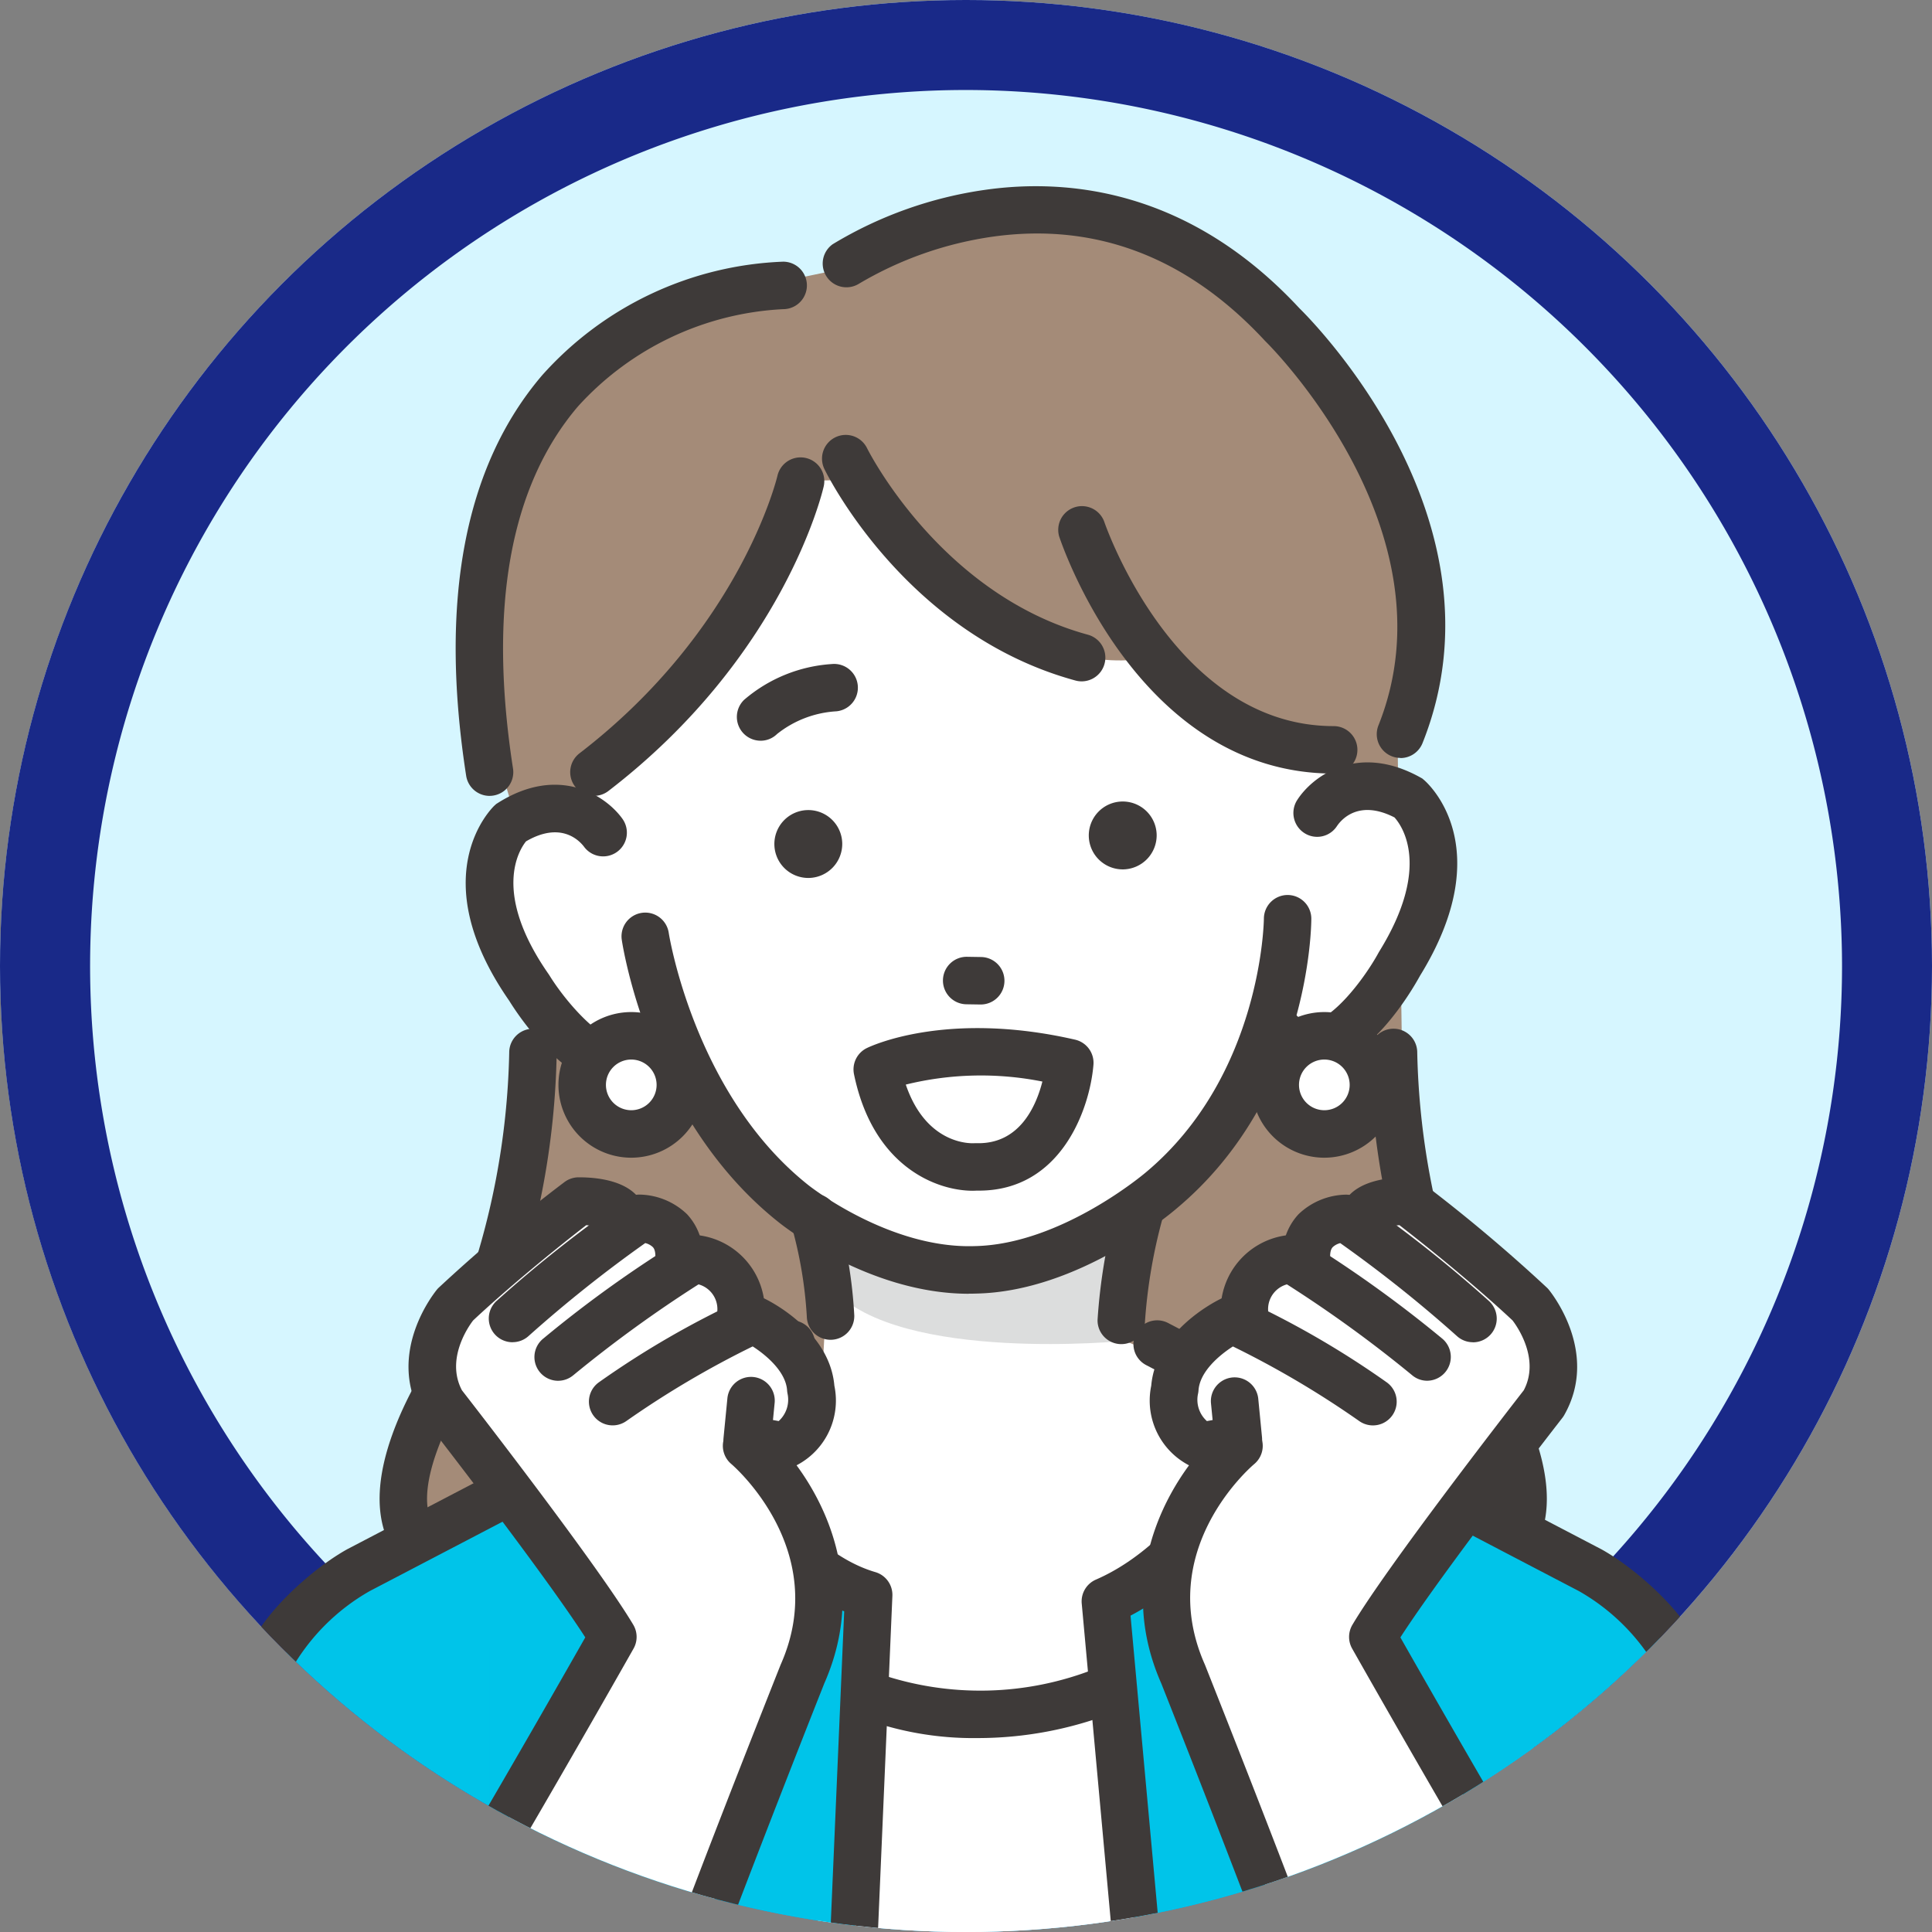 <svg id="Group_104119" data-name="Group 104119" xmlns="http://www.w3.org/2000/svg" xmlns:xlink="http://www.w3.org/1999/xlink" width="107.292" height="107.292" viewBox="0 0 107.292 107.292">
  <rect x="0" y="0" width="107.292" height="107.292" fill="#808080" stroke="none"/>
  <defs>
    <clipPath id="clip-path">
      <ellipse id="Ellipse_108" data-name="Ellipse 108" cx="53.646" cy="53.646" rx="53.646" ry="53.646" fill="none"/>
    </clipPath>
  </defs>
  <g id="Group_248" data-name="Group 248" transform="translate(0 0)" clip-path="url(#clip-path)">
    <path id="Path_341" data-name="Path 341" d="M649.6,53.648A53.646,53.646,0,1,1,595.95,0,53.646,53.646,0,0,1,649.6,53.648" transform="translate(-542.304 -0.002)" fill="#d6f6ff"/>
    <path id="Path_341_-_Outline" data-name="Path 341 - Outline" d="M595.95,112.295A58.646,58.646,0,1,1,654.6,53.648,58.713,58.713,0,0,1,595.95,112.295ZM595.95,5A48.646,48.646,0,1,0,644.6,53.648,48.7,48.7,0,0,0,595.95,5Z" transform="translate(-542.304 -0.002)" fill="#192988"/>
    <path id="Path_342" data-name="Path 342" d="M630.968,78.709s-8.92-24.138,12.421-29.034l5.8-1.214s11.643-8.873,24.536,4.349c0,0,10.719,7.25,6.271,21.767l.334,23.622s3.37,10.932,6.468,17.036c0,0-.18,3.711-.18,7.147l-62.469-.476a16.777,16.777,0,0,1,1.865-11,65.266,65.266,0,0,0,6.527-20.289Z" transform="translate(-602.384 -33.538)" fill="#a48b78"/>
    <path id="Path_343" data-name="Path 343" d="M599.138,292.835s-11.323,2.241-14.312,9.051l-6.478,21.447h89.209L662.7,304.183s-3.642-8.374-11.468-8.663l-27.583-9.792Z" transform="translate(-568.844 -210.392)" fill="#00c4e9"/>
    <path id="Path_344" data-name="Path 344" d="M689.421,256.073l-.406,7.29-9.555,4.867s7.584,34.989,19.073,35.464c9.2.38,18.189-36.232,18.208-36.4.039-.336-10.981-4.792-10.981-4.792l.822-7.132Z" transform="translate(-643.296 -188.037)" fill="#fff"/>
    <path id="Path_345" data-name="Path 345" d="M675.144,305.635,674.1,330.709h16.449l-2.163-23.655c3.88-2.038,9.283-11.158,9.283-11.158l9.663,4.252L699.19,295.9l-31.283-1.1L657.2,299.51l8.544-3.614s4.61,8.775,9.4,9.739" transform="translate(-626.903 -217.066)" fill="#fff"/>
    <path id="Path_346" data-name="Path 346" d="M645.433,421.675v2.462h.209Z" transform="translate(-618.241 -310.494)" fill="#00c4e9"/>
    <path id="Path_347" data-name="Path 347" d="M662.182,333.793l1.044-25.074c-4.793-.964-9.4-9.739-9.4-9.739l-8.544,3.613-4.267,1.879,1.168,7.187v19.671l.209,2.462Z" transform="translate(-614.985 -220.15)" fill="#00c4e9"/>
    <path id="Path_348" data-name="Path 348" d="M775.487,310.138l2.163,23.655H800.2l-1.848-28.515-3.919-2.047-9.663-4.251s-5.4,9.12-9.283,11.158" transform="translate(-714.004 -220.15)" fill="#00c4e9"/>
    <path id="Path_349" data-name="Path 349" d="M640.969,314.494l.011.07,4.267-1.879Z" transform="translate(-614.954 -230.24)" fill="#00c4e9"/>
    <path id="Path_350" data-name="Path 350" d="M851.239,316.819l-3.9-1.715,3.919,2.047Z" transform="translate(-766.913 -232.022)" fill="#00c4e9"/>
    <path id="Path_351" data-name="Path 351" d="M651.193,89.29s-1.5,12.157.541,15.639c0,0-5.457-3.762-6.294,3.014,0,0,1.2,12.571,9.714,9.155,0,0,5.541,13.519,17.3,13.032,0,0,13.38-1.323,16.134-15.064,0,0,3.878,4.942,7.608-3.234,0,0,6.819-10.223-3.579-8.956L693.3,90.29,679.01,80.419l-19.209-.7Z" transform="translate(-618.246 -58.697)" fill="#fff"/>
    <path id="Path_352" data-name="Path 352" d="M669.412,75.051s-6.1,11.752-10.9,14.969l-1.634,3.415-2.322-2.223L656.435,77.7s5.126-15.453,29.244-11.373l14.391,10.313.676,13.383s-5.208.151-11.678-5.256c0,0-4.783,1.6-10.443-3.435l-4.835-6.406Z" transform="translate(-624.956 -48.332)" fill="#a48b78"/>
    <path id="Path_353" data-name="Path 353" d="M717.781,252.328s7.888,4.8,15.413-.179l1.7-1.03-.913,8.253s-12.484,1.241-16.2-2.858Z" transform="translate(-671.513 -184.908)" fill="#dcdddd"/>
    <path id="Path_354" data-name="Path 354" d="M710.966,259.539a1.318,1.318,0,0,1-1.318-1.291,23.618,23.618,0,0,0-.873-5.129,1.318,1.318,0,0,1,2.528-.747,25.945,25.945,0,0,1,.981,5.822,1.318,1.318,0,0,1-1.29,1.345h-.028" transform="translate(-664.842 -185.135)" fill="#3e3a39"/>
    <path id="Path_355" data-name="Path 355" d="M774.794,259h-.028a1.319,1.319,0,0,1-1.291-1.345,31.374,31.374,0,0,1,1.063-6.319,1.318,1.318,0,0,1,2.541.7,29.193,29.193,0,0,0-.968,5.67A1.318,1.318,0,0,1,774.794,259" transform="translate(-712.523 -184.355)" fill="#3e3a39"/>
    <path id="Path_356" data-name="Path 356" d="M692.489,210.664c-5.555,0-10.328-3.79-10.533-3.955-7.169-5.668-8.674-15.288-8.734-15.7a1.318,1.318,0,1,1,2.608-.388c.013.088,1.426,9.006,7.771,14.023.052.041,4.479,3.538,9.237,3.373,4.8-.1,9.452-4.065,9.5-4.105,6.435-5.393,6.542-13.992,6.543-14.078a1.319,1.319,0,0,1,1.318-1.315h0a1.317,1.317,0,0,1,1.316,1.318c0,.4-.088,9.9-7.471,16.083-.2.175-5.395,4.618-11.135,4.733-.141.005-.281.007-.421.007" transform="translate(-638.692 -138.816)" fill="#3e3a39"/>
    <path id="Path_357" data-name="Path 357" d="M698.825,144.107a1.321,1.321,0,0,1-.917-2.27,8.285,8.285,0,0,1,4.878-1.988,1.318,1.318,0,0,1,.245,2.625,5.825,5.825,0,0,0-3.294,1.262,1.3,1.3,0,0,1-.912.372" transform="translate(-656.585 -102.972)" fill="#3e3a39"/>
    <path id="Path_358" data-name="Path 358" d="M742.993,204.176h-.021l-.767-.012a1.318,1.318,0,0,1,.041-2.637l.768.012a1.318,1.318,0,0,1-.02,2.637" transform="translate(-688.541 -148.392)" fill="#3e3a39"/>
    <path id="Path_359" data-name="Path 359" d="M773.559,172.586h0a1.885,1.885,0,1,1,1.833-1.936,1.891,1.891,0,0,1-1.833,1.936" transform="translate(-711.158 -124.306)" fill="#3e3a39"/>
    <path id="Path_360" data-name="Path 360" d="M707.337,174.4h0a1.885,1.885,0,1,1,1.833-1.936,1.891,1.891,0,0,1-1.833,1.936" transform="translate(-662.397 -125.644)" fill="#3e3a39"/>
    <path id="Path_361" data-name="Path 361" d="M816.8,319.027a1.319,1.319,0,0,1-1.291-1.061c-1.519-7.625-3.957-16.964-5.324-20.392a11.623,11.623,0,0,0-4.416-4.451l-24.026-12.547a1.318,1.318,0,1,1,1.221-2.337l24.07,12.571c1.755.973,4.653,3.412,5.6,5.789,1.44,3.611,3.89,12.966,5.461,20.853A1.319,1.319,0,0,1,817.062,319a1.337,1.337,0,0,1-.259.026" transform="translate(-718.091 -204.766)" fill="#3e3a39"/>
    <path id="Path_362" data-name="Path 362" d="M574.668,319.027a1.34,1.34,0,0,1-.259-.026,1.319,1.319,0,0,1-1.035-1.551c1.57-7.886,4.02-17.241,5.46-20.853.948-2.377,3.846-4.816,5.6-5.789l.029-.016L608.5,278.238a1.318,1.318,0,1,1,1.22,2.337L585.7,293.122a11.628,11.628,0,0,0-4.416,4.452c-1.367,3.429-3.805,12.768-5.324,20.392a1.319,1.319,0,0,1-1.291,1.061" transform="translate(-565.162 -204.766)" fill="#3e3a39"/>
    <path id="Path_363" data-name="Path 363" d="M649.032,182.147h-.044c-3.02-.038-5.632-3.981-6.179-4.863-4.812-6.926-.987-10.685-.822-10.842l.1-.09.111-.07c3.41-2.139,6-.355,6.891.888a1.318,1.318,0,0,1-2.132,1.551c-.277-.36-1.3-1.41-3.216-.292-.357.441-1.926,2.816,1.256,7.377l.042.064c.9,1.459,2.792,3.626,3.986,3.64.132,0,.53.006,1.048-.791a1.318,1.318,0,1,1,2.211,1.436,3.809,3.809,0,0,1-3.249,1.991" transform="translate(-614.528 -121.705)" fill="#3e3a39"/>
    <path id="Path_364" data-name="Path 364" d="M808.584,177.636a3.859,3.859,0,0,1-3.164-1.815,1.318,1.318,0,0,1,2.129-1.556c.561.768.958.74,1.089.732,1.192-.079,2.961-2.347,3.781-3.854l.038-.065c2.906-4.7,1.254-6.982.843-7.438-1.971-1.009-2.937.1-3.191.473a1.31,1.31,0,0,1-1.815.394,1.327,1.327,0,0,1-.4-1.829c.823-1.29,3.31-3.214,6.833-1.265l.115.064.1.085c.174.148,4.2,3.691-.226,10.871-.5.91-2.89,4.991-5.9,5.194-.075.005-.153.008-.233.008" transform="translate(-735.858 -118.244)" fill="#3e3a39"/>
    <path id="Path_365" data-name="Path 365" d="M729.858,105.293a1.322,1.322,0,0,1-.348-.047c-9.377-2.558-13.757-11.37-13.939-11.744a1.318,1.318,0,0,1,2.37-1.155c.04.081,4.062,8.118,12.262,10.355a1.319,1.319,0,0,1-.346,2.591" transform="translate(-669.788 -67.454)" fill="#3e3a39"/>
    <path id="Path_366" data-name="Path 366" d="M780.44,121.287c-10.786,0-15.074-12.644-15.252-13.182a1.318,1.318,0,0,1,2.5-.826c.038.114,3.878,11.372,12.748,11.372a1.318,1.318,0,1,1,0,2.637" transform="translate(-706.372 -78.327)" fill="#3e3a39"/>
    <path id="Path_367" data-name="Path 367" d="M663.711,115.134a1.318,1.318,0,0,1-.8-2.364c8.961-6.886,10.972-15.326,10.992-15.41a1.318,1.318,0,0,1,2.57.587c-.087.383-2.25,9.456-11.956,16.914a1.312,1.312,0,0,1-.8.273" transform="translate(-630.729 -70.935)" fill="#3e3a39"/>
    <path id="Path_368" data-name="Path 368" d="M640.155,84.783a1.319,1.319,0,0,1-1.3-1.116c-1.509-9.729-.085-17.218,4.234-22.259a18.9,18.9,0,0,1,13.37-6.292,1.318,1.318,0,0,1,0,2.637,16.493,16.493,0,0,0-11.394,5.4c-3.777,4.43-4.991,11.2-3.608,20.113a1.318,1.318,0,0,1-1.1,1.5,1.339,1.339,0,0,1-.2.016" transform="translate(-612.967 -40.584)" fill="#3e3a39"/>
    <path id="Path_369" data-name="Path 369" d="M747.566,70.954a1.319,1.319,0,0,1-1.224-1.808c4.329-10.83-6.141-21.2-6.247-21.3l-.049-.05c-4.282-4.624-9.348-6.577-15.056-5.8a20.119,20.119,0,0,0-7.508,2.63,1.318,1.318,0,0,1-1.449-2.2,22.427,22.427,0,0,1,8.492-3.024c4.569-.644,11.3-.023,17.432,6.584.773.758,11.752,11.838,6.832,24.146a1.319,1.319,0,0,1-1.224.829" transform="translate(-669.791 -28.863)" fill="#3e3a39"/>
    <path id="Path_370" data-name="Path 370" d="M670.376,220.9a2.726,2.726,0,1,1-2.726-2.725,2.725,2.725,0,0,1,2.726,2.725" transform="translate(-632.594 -160.646)" fill="#fff"/>
    <path id="Path_371" data-name="Path 371" d="M663.97,221.257a4.044,4.044,0,1,1,4.044-4.044,4.048,4.048,0,0,1-4.044,4.044m0-5.451a1.407,1.407,0,1,0,1.407,1.407,1.409,1.409,0,0,0-1.407-1.407" transform="translate(-628.913 -156.965)" fill="#3e3a39"/>
    <path id="Path_372" data-name="Path 372" d="M816.354,220.9a2.725,2.725,0,1,1-2.725-2.725,2.725,2.725,0,0,1,2.725,2.725" transform="translate(-740.082 -160.646)" fill="#fff"/>
    <path id="Path_373" data-name="Path 373" d="M809.946,221.257a4.044,4.044,0,1,1,4.044-4.044,4.048,4.048,0,0,1-4.044,4.044m0-5.451a1.407,1.407,0,1,0,1.407,1.407,1.409,1.409,0,0,0-1.407-1.407" transform="translate(-736.4 -156.965)" fill="#3e3a39"/>
    <path id="Path_374" data-name="Path 374" d="M623.833,245.657a1.319,1.319,0,0,1-1.236-.86c-1.26-3.4,1.273-8.022,2.895-10.477a14.3,14.3,0,0,0,1.29-2.4,42.083,42.083,0,0,0,2.673-13.93,1.318,1.318,0,1,1,2.637,0,44.169,44.169,0,0,1-2.873,14.937,16.958,16.958,0,0,1-1.526,2.848c-1.743,2.639-3.347,6.154-2.623,8.107a1.319,1.319,0,0,1-1.236,1.777" transform="translate(-601.176 -159.541)" fill="#3e3a39"/>
    <path id="Path_375" data-name="Path 375" d="M839.06,245.657a1.319,1.319,0,0,1-1.236-1.777c.724-1.953-.88-5.468-2.622-8.107a16.939,16.939,0,0,1-1.527-2.848,44.167,44.167,0,0,1-2.873-14.937,1.318,1.318,0,0,1,2.637,0,42.222,42.222,0,0,0,2.673,13.93,14.29,14.29,0,0,0,1.29,2.4c1.622,2.456,4.154,7.082,2.895,10.477a1.319,1.319,0,0,1-1.236.86m-5.621-27.669h0Z" transform="translate(-754.734 -159.541)" fill="#3e3a39"/>
    <path id="Path_376" data-name="Path 376" d="M773.491,334.047a1.318,1.318,0,0,1-1.311-1.2l-2.054-22.465a1.318,1.318,0,0,1,.788-1.329c4.744-2.06,7.533-7.674,7.561-7.73a1.318,1.318,0,0,1,2.371,1.154c-.122.252-2.911,5.9-8.01,8.577l1.97,21.553a1.318,1.318,0,0,1-1.193,1.433c-.041,0-.081.006-.122.006" transform="translate(-710.053 -221.331)" fill="#3e3a39"/>
    <path id="Path_377" data-name="Path 377" d="M727.664,355a17.7,17.7,0,0,1-6.61-1.172,1.318,1.318,0,0,1,1.053-2.417,17.35,17.35,0,0,0,12.136-.291,1.318,1.318,0,0,1,.949,2.46A20.834,20.834,0,0,1,727.664,355" transform="translate(-673.342 -258.478)" fill="#3e3a39"/>
    <path id="Path_378" data-name="Path 378" d="M697.332,334.045h-.058a1.319,1.319,0,0,1-1.261-1.374l.941-21.857c-4.964-2.073-8.016-8.051-8.151-8.321a1.318,1.318,0,0,1,2.355-1.185c.03.06,3.088,6.025,7.526,7.327a1.319,1.319,0,0,1,.946,1.322l-.982,22.828a1.319,1.319,0,0,1-1.316,1.262" transform="translate(-650.072 -221.329)" fill="#3e3a39"/>
    <path id="Path_379" data-name="Path 379" d="M728.7,225.576c-1.986,0-5.525-1.314-6.591-6.472a1.319,1.319,0,0,1,.706-1.448c.176-.087,4.393-2.116,11.573-.47a1.319,1.319,0,0,1,1.019,1.392c-.2,2.436-1.783,6.991-6.359,6.992h-.1c-.081,0-.166.007-.253.007m-3.711-5.9c1.164,3.423,3.71,3.268,3.828,3.258a1.247,1.247,0,0,1,.133,0c2.359.05,3.276-2.051,3.626-3.423a17.452,17.452,0,0,0-7.587.169" transform="translate(-674.683 -159.449)" fill="#3e3a39"/>
    <path id="Path_380" data-name="Path 380" d="M637.434,266.564l.035-.354,1.946.354c2.059-.792,1.584-3.168,1.584-3.168-.158-2.376-3.141-3.821-3.141-3.821-1.049.418-.724-.507-.724-.507.145-2.388-2.533-2.895-2.533-2.895-.66.366-.913,0-.913,0a2.124,2.124,0,0,0-2.2-2.244c-.239.159-.991,0-.991,0,0-.962-2.39-.962-2.39-.962a89.151,89.151,0,0,0-6.837,5.739s-2.3,2.756-.751,5.5c0,0,7.517,9.647,9.488,12.971,0,0-11.248,19.893-14.819,24.776h16.866c0-1.309,8.481-22.709,8.481-22.709,3.261-7.359-3.1-12.678-3.1-12.678" transform="translate(-595.971 -186.269)" fill="#fff"/>
    <path id="Path_381" data-name="Path 381" d="M677.085,282.653a1.312,1.312,0,0,1-.236-.021l-1.946-.354a1.319,1.319,0,0,1-1.077-1.425l.211-2.158a1.318,1.318,0,1,1,2.624.256l-.093.949.318.058a1.6,1.6,0,0,0,.489-1.533,1.319,1.319,0,0,1-.022-.171c-.07-1.043-1.164-1.962-1.911-2.442a52.281,52.281,0,0,0-7.016,4.144,1.318,1.318,0,0,1-1.52-2.155,50.166,50.166,0,0,1,8.133-4.681,1.318,1.318,0,0,1,1.063.038c.373.18,3.619,1.836,3.876,4.836a4.048,4.048,0,0,1-2.42,4.569,1.32,1.32,0,0,1-.473.088" transform="translate(-633.642 -201.04)" fill="#3e3a39"/>
    <path id="Path_382" data-name="Path 382" d="M656.187,268.222a1.318,1.318,0,0,1-.832-2.342l.021-.017a66.449,66.449,0,0,1,7.8-5.571,1.321,1.321,0,0,1,.884-.142,4.206,4.206,0,0,1,3.6,4.27,1.318,1.318,0,0,1-2.632-.16,1.426,1.426,0,0,0-1.047-1.393,70.933,70.933,0,0,0-6.947,5.04l-.024.019a1.313,1.313,0,0,1-.83.295" transform="translate(-625.188 -191.541)" fill="#3e3a39"/>
    <path id="Path_383" data-name="Path 383" d="M646.6,259.815a1.318,1.318,0,0,1-.884-2.3,72.412,72.412,0,0,1,7.2-5.68,1.317,1.317,0,0,1,.729-.22,3.9,3.9,0,0,1,2.638,1.086,3.326,3.326,0,0,1,.878,2.533,1.318,1.318,0,1,1-2.634-.114c.018-.417-.1-.548-.143-.591a.923.923,0,0,0-.418-.221,73.3,73.3,0,0,0-6.482,5.164,1.314,1.314,0,0,1-.884.34" transform="translate(-618.133 -185.275)" fill="#3e3a39"/>
    <path id="Path_384" data-name="Path 384" d="M611.505,299.587a1.318,1.318,0,0,1-1.063-2.1c3.115-4.26,12.347-20.443,14.35-23.968-2.368-3.68-8.925-12.1-8.995-12.191a1.32,1.32,0,0,1-.107-.16c-1.98-3.5.769-6.851.887-6.992a1.344,1.344,0,0,1,.1-.1,89.771,89.771,0,0,1,6.948-5.834,1.317,1.317,0,0,1,.8-.273c2.322,0,3.708.853,3.708,2.281a1.318,1.318,0,0,1-2.536.507,4.255,4.255,0,0,0-.751-.13c-3.628,2.813-5.893,4.923-6.284,5.292-.246.32-1.536,2.141-.62,3.877.792,1.018,7.6,9.8,9.517,13.025a1.319,1.319,0,0,1,.013,1.321c-.461.815-11.327,20.016-14.9,24.905a1.316,1.316,0,0,1-1.065.54" transform="translate(-592.289 -182.588)" fill="#3e3a39"/>
    <path id="Path_385" data-name="Path 385" d="M675.471,337.556a1.318,1.318,0,0,1-1.318-1.318c0-1.29,4.662-13.325,8.573-23.195.006-.016.013-.032.02-.049,2.826-6.377-2.685-11.085-2.741-11.132a1.318,1.318,0,0,1,1.691-2.023c2.461,2.057,6.348,7.67,3.471,14.2-3.115,7.861-8.116,20.789-8.381,22.281a1.319,1.319,0,0,1-1.316,1.236m1.318-1.318c0,.02,0,.04,0,.059,0-.023,0-.042,0-.059" transform="translate(-639.389 -220.557)" fill="#3e3a39"/>
    <path id="Path_386" data-name="Path 386" d="M792,266.564l-.034-.354-1.946.354c-2.059-.792-1.584-3.168-1.584-3.168.158-2.376,3.141-3.821,3.141-3.821,1.049.418.724-.507.724-.507-.145-2.388,2.533-2.895,2.533-2.895.661.366.913,0,.913,0a2.124,2.124,0,0,1,2.2-2.244c.239.159.991,0,.991,0,0-.962,2.39-.962,2.39-.962a89.151,89.151,0,0,1,6.837,5.739s2.3,2.756.751,5.5c0,0-7.517,9.647-9.488,12.971,0,0,11.248,19.893,14.819,24.776H797.383c0-1.309-8.481-22.709-8.481-22.709-3.261-7.359,3.1-12.678,3.1-12.678" transform="translate(-723.197 -186.269)" fill="#fff"/>
    <path id="Path_387" data-name="Path 387" d="M787.5,282.653a1.32,1.32,0,0,1-.473-.088,4.049,4.049,0,0,1-2.42-4.569c.257-3,3.5-4.656,3.876-4.836a1.318,1.318,0,0,1,1.063-.038,50.175,50.175,0,0,1,8.133,4.681,1.318,1.318,0,0,1-1.52,2.155,52.262,52.262,0,0,0-7.016-4.144c-.758.485-1.842,1.4-1.911,2.441a1.278,1.278,0,0,1-.023.171,1.587,1.587,0,0,0,.489,1.533l.318-.058-.093-.95a1.319,1.319,0,0,1,2.625-.256l.21,2.158a1.318,1.318,0,0,1-1.077,1.425l-1.946.354a1.312,1.312,0,0,1-.236.021" transform="translate(-720.674 -201.04)" fill="#3e3a39"/>
    <path id="Path_388" data-name="Path 388" d="M810.853,268.22a1.294,1.294,0,0,1-.819-.292l-.022-.018a70.8,70.8,0,0,0-6.949-5.042,1.427,1.427,0,0,0-1.046,1.393,1.318,1.318,0,1,1-2.632.16,4.205,4.205,0,0,1,3.6-4.27,1.324,1.324,0,0,1,.884.142,68.133,68.133,0,0,1,7.8,5.572,1.323,1.323,0,0,1-.824,2.355" transform="translate(-731.595 -191.542)" fill="#3e3a39"/>
    <path id="Path_389" data-name="Path 389" d="M823.024,259.815a1.314,1.314,0,0,1-.884-.34,73.314,73.314,0,0,0-6.482-5.164.929.929,0,0,0-.417.222c-.04.043-.161.174-.143.591a1.318,1.318,0,0,1-2.634.114,3.325,3.325,0,0,1,.878-2.533,3.9,3.9,0,0,1,2.638-1.086,1.317,1.317,0,0,1,.729.22,72.412,72.412,0,0,1,7.2,5.68,1.318,1.318,0,0,1-.884,2.3" transform="translate(-741.228 -185.275)" fill="#3e3a39"/>
    <path id="Path_390" data-name="Path 390" d="M841.2,299.587a1.316,1.316,0,0,1-1.065-.54c-3.575-4.889-14.441-24.091-14.9-24.905a1.319,1.319,0,0,1,.013-1.321c1.914-3.23,8.725-12.007,9.517-13.025.913-1.73-.366-3.544-.622-3.878-.394-.372-2.658-2.481-6.283-5.291a4.214,4.214,0,0,0-.751.13,1.319,1.319,0,0,1-2.536-.507c0-1.428,1.386-2.281,3.708-2.281a1.317,1.317,0,0,1,.8.273,89.806,89.806,0,0,1,6.947,5.834,1.347,1.347,0,0,1,.1.1c.118.141,2.867,3.5.887,6.992a1.287,1.287,0,0,1-.107.161c-.07.09-6.627,8.512-8.995,12.191,2,3.525,11.235,19.707,14.35,23.968a1.318,1.318,0,0,1-1.063,2.1" transform="translate(-750.144 -182.588)" fill="#3e3a39"/>
    <path id="Path_391" data-name="Path 391" d="M793.743,337.556a1.319,1.319,0,0,1-1.316-1.236c-.265-1.492-5.266-14.421-8.381-22.281-2.877-6.529,1.01-12.141,3.471-14.2a1.318,1.318,0,0,1,1.693,2.022c-.248.21-5.545,4.81-2.743,11.133l.02.049c3.911,9.869,8.573,21.9,8.573,23.195a1.318,1.318,0,0,1-1.318,1.318m-1.318-1.318c0,.017,0,.036,0,.059,0-.02,0-.04,0-.059" transform="translate(-719.557 -220.556)" fill="#3e3a39"/>
  </g>
</svg>
